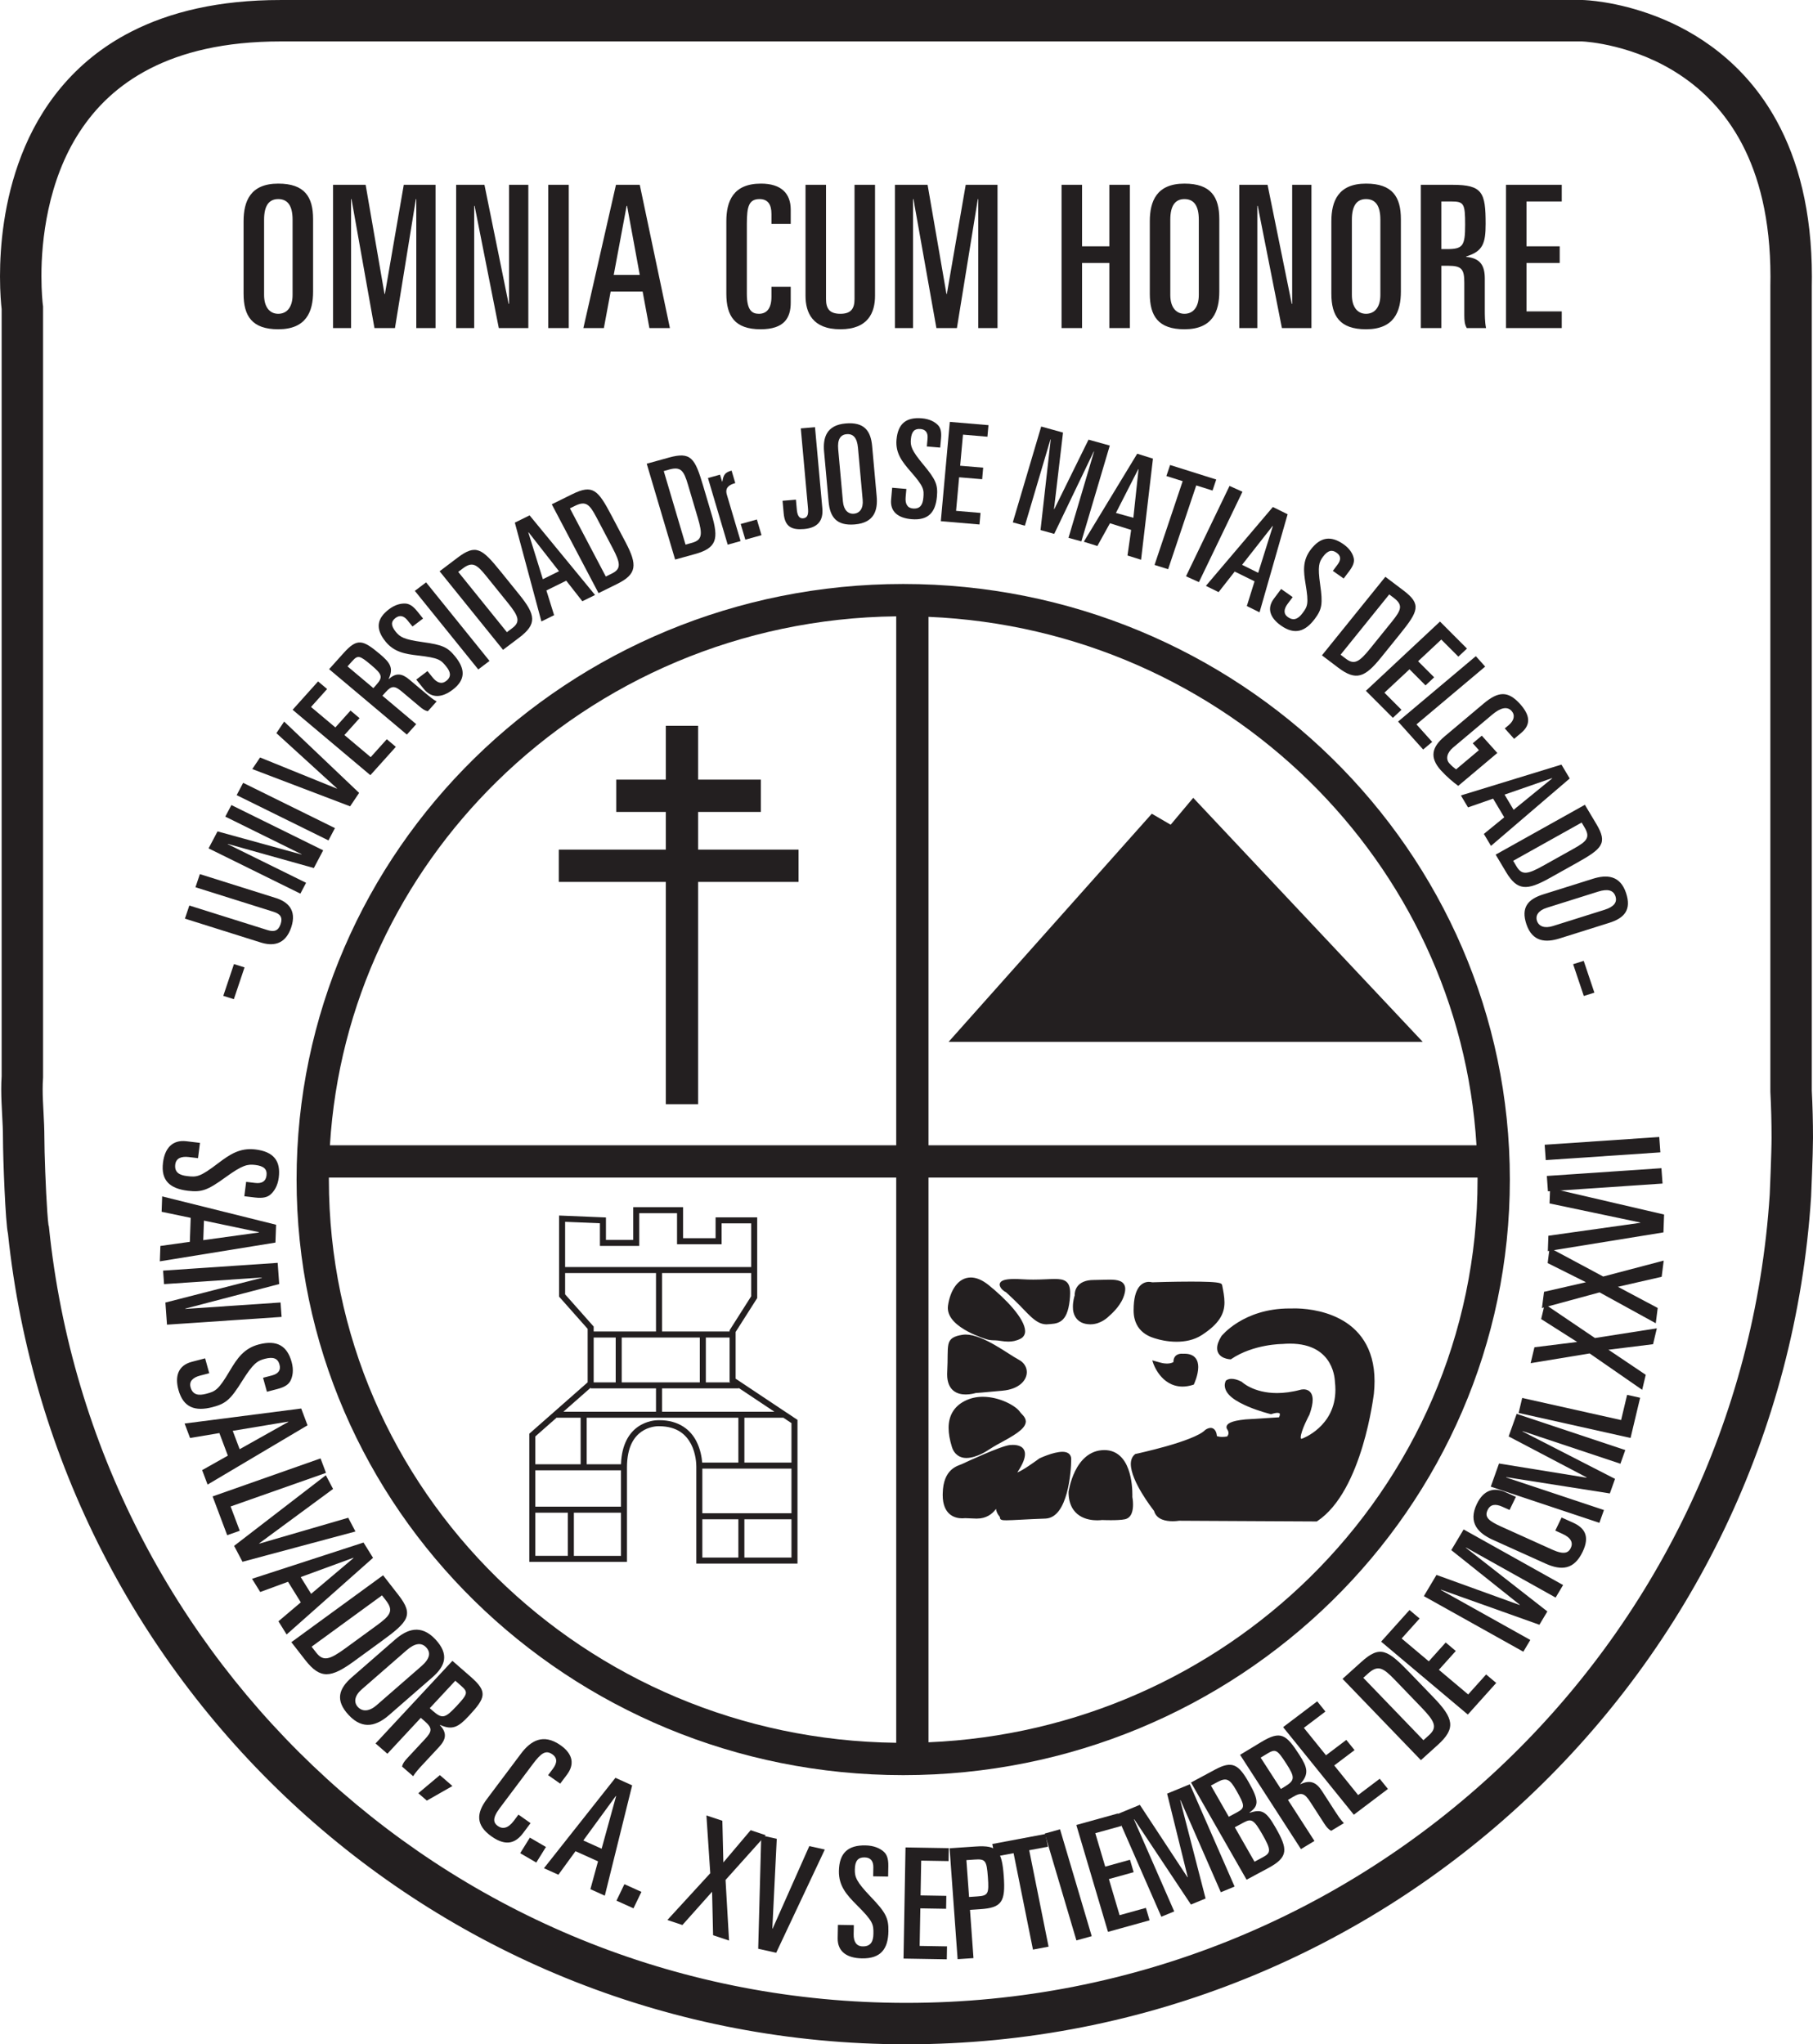 <?xml version="1.0" encoding="UTF-8"?>
<svg xmlns="http://www.w3.org/2000/svg" xmlns:xlink="http://www.w3.org/1999/xlink" width="536.13pt" height="604.63pt" viewBox="0 0 536.13 604.63" version="1.1">
<defs>
<clipPath id="clip1">
  <path d="M 0 0 L 536.129 0 L 536.129 604.629 L 0 604.629 Z M 0 0 "/>
</clipPath>
</defs>
<g id="surface1">
<g clip-path="url(#clip1)" clip-rule="nonzero">
<path style=" stroke:none;fill-rule:nonzero;fill:rgb(13.699%,12.199%,12.5%);fill-opacity:1;" d="M 14.453 362.727 L 14.512 363.277 C 27.902 492.027 135.738 592.383 268.004 592.379 C 403.684 592.387 514.703 486.762 523.336 353.277 C 523.355 352.785 523.48 349.922 523.605 346.57 C 523.738 342.91 523.879 338.613 523.875 336.504 C 523.875 331.98 523.758 327.48 523.527 323.016 L 523.52 322.844 L 523.52 84.625 C 523.539 83.676 523.551 82.75 523.551 81.852 C 523.543 64.699 520.109 52.051 515.141 42.57 C 510.152 33.098 503.594 26.691 496.855 22.203 C 483.418 13.227 469.023 12.277 467.824 12.254 L 82.953 12.254 C 66.312 12.258 53.828 15.434 44.355 20.289 C 34.883 25.152 28.305 31.703 23.551 38.992 C 14.047 53.516 12.219 71.328 12.25 81.715 C 12.25 86.414 12.598 89.559 12.668 90.133 C 12.68 90.215 12.68 90.215 12.68 90.215 L 12.734 90.621 L 12.734 318.742 L 12.719 318.957 C 12.648 319.98 12.617 321.039 12.617 322.137 C 12.609 326.457 13.117 331.254 13.125 336.504 C 13.121 340.609 13.527 351.984 13.984 358.461 C 14.102 360.301 14.277 361.926 14.34 362.336 Z M 2.363 364.922 C 2.211 364.215 2.172 363.723 2.082 363.012 C 1.984 362.141 1.898 361.125 1.812 359.977 C 1.641 357.688 1.484 354.859 1.344 351.91 C 1.07 346.008 0.879 339.734 0.875 336.504 C 0.887 332.109 0.379 327.328 0.367 322.137 C 0.367 320.887 0.398 319.613 0.484 318.312 L 0.484 91.406 C 0.348 90.215 0 86.715 0 81.715 C 0.012 72.949 1.039 59.559 6.359 45.883 C 11.652 32.238 21.531 18.191 38.766 9.387 C 50.227 3.512 64.762 -0.004 82.953 0.004 L 468.07 0.004 C 468.527 0.023 477.844 0.27 489.66 4.809 C 501.438 9.32 515.883 18.371 525.395 35.781 C 531.738 47.355 535.805 62.465 535.801 81.852 C 535.801 82.812 535.785 83.777 535.77 84.742 L 535.77 322.547 C 536.008 327.172 536.125 331.824 536.129 336.504 C 536.121 341.461 535.57 353.836 535.57 353.891 L 535.566 353.922 L 535.562 354.016 C 526.535 493.953 410.199 604.621 268.004 604.629 C 129.5 604.621 16.543 499.633 2.363 364.922 "/>
</g>
<path style=" stroke:none;fill-rule:nonzero;fill:rgb(13.699%,12.199%,12.5%);fill-opacity:1;" d="M 281.645 307.633 L 340.703 241.305 L 346.289 244.57 L 352.879 236.719 L 419.555 307.633 "/>
<path style=" stroke:none;fill-rule:nonzero;fill:rgb(13.699%,12.199%,12.5%);fill-opacity:1;" d="M 282.758 307.133 L 418.395 307.129 L 352.898 237.473 L 346.402 245.211 L 340.805 241.941 Z M 281.645 308.133 L 281.645 307.633 L 282.016 307.965 L 281.645 307.633 L 281.645 308.133 L 280.523 308.133 L 340.605 240.668 L 346.18 243.922 L 352.855 235.965 L 420.711 308.133 "/>
<path style=" stroke:none;fill-rule:nonzero;fill:rgb(13.699%,12.199%,12.5%);fill-opacity:1;" d="M 69.156 295.52 L 72.312 286.121 L 69.184 285.137 L 66.027 294.535 Z M 69.156 295.52 "/>
<path style=" stroke:none;fill-rule:nonzero;fill:rgb(13.699%,12.199%,12.5%);fill-opacity:1;" d="M 59.105 258.531 L 57.801 262.418 L 80.918 269.688 C 82.883 270.305 83.652 271.32 82.988 273.301 C 82.309 275.32 81.07 275.703 79.105 275.086 L 55.988 267.816 L 54.684 271.699 L 77.117 278.758 C 80.488 279.816 84.332 279.605 86.117 274.285 C 87.891 269.004 84.91 266.648 81.539 265.59 "/>
<path style=" stroke:none;fill-rule:nonzero;fill:rgb(13.699%,12.199%,12.5%);fill-opacity:1;" d="M 88.824 264.305 L 90.512 261.102 L 67.352 249.68 L 67.391 249.609 L 92.809 256.734 L 95.57 251.496 L 68.426 238.109 L 66.621 241.527 L 89.18 252.656 L 89.141 252.727 L 64.324 245.895 L 61.68 250.918 "/>
<path style=" stroke:none;fill-rule:nonzero;fill:rgb(13.699%,12.199%,12.5%);fill-opacity:1;" d="M 97.129 248.562 L 99.047 244.922 L 71.902 231.535 L 69.984 235.176 Z M 97.129 248.562 "/>
<path style=" stroke:none;fill-rule:nonzero;fill:rgb(13.699%,12.199%,12.5%);fill-opacity:1;" d="M 103.535 238.484 L 106.199 234.512 L 84.027 213.414 L 81.73 216.84 L 99.652 233.172 L 99.605 233.242 L 76.906 224.035 L 74.605 227.461 "/>
<path style=" stroke:none;fill-rule:nonzero;fill:rgb(13.699%,12.199%,12.5%);fill-opacity:1;" d="M 109.523 229.27 L 117.055 220.887 L 114.379 218.637 L 109.617 223.938 L 101.848 217.398 L 106.328 212.406 L 103.656 210.156 L 99.172 215.148 L 91.973 209.094 L 96.734 203.789 L 94.059 201.539 L 86.531 209.926 "/>
<path style=" stroke:none;fill-rule:evenodd;fill:rgb(13.699%,12.199%,12.5%);fill-opacity:1;" d="M 102.766 197.09 L 104.094 195.609 C 105.812 193.699 106.297 193.781 109.703 196.648 C 113.141 199.539 113.316 200.281 111.129 202.719 L 110.41 203.52 Z M 120.316 217.266 L 123.082 214.184 L 113.082 205.77 L 114.023 204.723 C 115.852 202.688 116.758 202.801 118.922 204.621 L 124.113 208.988 C 125.035 209.766 125.664 210.188 126.516 210.359 L 129.117 207.465 C 127.996 206.844 126.852 205.879 126.023 205.184 L 121.023 200.977 C 118.855 199.152 117.105 198.926 115 200.836 L 114.938 200.781 C 116.41 197.586 115.434 196.059 112.344 193.457 C 107.312 189.227 105.656 188.641 101.613 193.141 L 97.324 197.918 "/>
<path style=" stroke:none;fill-rule:nonzero;fill:rgb(13.699%,12.199%,12.5%);fill-opacity:1;" d="M 125.324 203.766 C 127.66 206.664 130.77 206.336 133.828 204.023 C 137.785 201.031 137.559 197.832 134.625 194.195 C 132.363 191.395 130.855 190.719 124.949 189.902 C 119.395 189.125 118.281 188.41 117.012 186.836 C 115.555 185.031 115.59 183.812 116.953 182.781 C 118.25 181.801 119.438 182.148 120.504 183.469 L 121.984 185.301 L 125.109 182.938 L 123.344 180.75 C 122.02 179.109 120.969 178.605 119.988 178.516 C 118.617 178.414 116.855 178.812 115.059 180.172 C 111.434 182.914 110.93 185.938 113.996 189.734 C 116.543 192.891 119.812 193.422 123.602 193.871 C 129.734 194.574 130.355 195.141 131.941 197.105 C 133.16 198.617 133.664 200.102 131.902 201.438 C 130.57 202.441 129.195 201.93 127.945 200.383 L 126.414 198.484 L 123.09 201 "/>
<path style=" stroke:none;fill-rule:nonzero;fill:rgb(13.699%,12.199%,12.5%);fill-opacity:1;" d="M 141.43 197.996 L 144.754 195.48 L 126 172.242 L 122.676 174.758 Z M 141.43 197.996 "/>
<path style=" stroke:none;fill-rule:evenodd;fill:rgb(13.699%,12.199%,12.5%);fill-opacity:1;" d="M 148.754 192.195 L 153.578 188.551 C 158.828 184.574 158.422 181.879 153.613 175.926 L 148.027 169.008 C 142.574 162.246 140.738 160.836 135.352 164.91 L 130 168.961 Z M 135.508 169.148 L 136.836 168.141 C 139.664 166.004 140.965 166.887 143.742 170.328 L 150.188 178.312 C 153.406 182.301 153.953 183.91 151.496 185.77 L 149.898 186.977 "/>
<path style=" stroke:none;fill-rule:evenodd;fill:rgb(13.699%,12.199%,12.5%);fill-opacity:1;" d="M 156.234 157.469 L 156.309 157.434 L 165.305 168.949 L 160.531 171.305 Z M 160.102 183.801 L 163.859 181.945 L 161.578 174.637 L 167.441 171.746 L 172.207 177.828 L 175.969 175.977 L 156.609 152.426 L 152.246 154.578 "/>
<path style=" stroke:none;fill-rule:evenodd;fill:rgb(13.699%,12.199%,12.5%);fill-opacity:1;" d="M 176.996 175.426 L 182.449 172.738 C 188.391 169.809 188.52 167.086 184.977 160.352 L 180.855 152.527 C 176.836 144.887 175.312 143.16 169.223 146.164 L 163.168 149.152 Z M 168.535 150.352 L 170.039 149.613 C 173.238 148.035 174.34 149.141 176.391 153.035 L 181.141 162.059 C 183.516 166.574 183.738 168.254 180.953 169.625 L 179.148 170.516 "/>
<path style=" stroke:none;fill-rule:evenodd;fill:rgb(13.699%,12.199%,12.5%);fill-opacity:1;" d="M 199.645 165.496 L 205.527 163.867 C 211.934 162.086 212.598 159.438 210.445 152.176 L 207.945 143.734 C 205.504 135.488 204.348 133.516 197.777 135.34 L 191.246 137.152 Z M 196.281 139.324 L 197.902 138.871 C 201.352 137.918 202.215 139.207 203.461 143.406 L 206.344 153.145 C 207.785 158.012 207.672 159.699 204.672 160.535 L 202.723 161.074 "/>
<path style=" stroke:none;fill-rule:nonzero;fill:rgb(13.699%,12.199%,12.5%);fill-opacity:1;" d="M 215.191 161.09 L 219.004 160.031 L 214.945 146.328 C 214.34 144.289 215.527 143.406 217.434 142.879 L 216.34 139.188 C 214.477 139.703 213.953 140.316 213.609 142.41 L 213.527 142.43 L 212.922 140.391 L 209.352 141.383 "/>
<path style=" stroke:none;fill-rule:nonzero;fill:rgb(13.699%,12.199%,12.5%);fill-opacity:1;" d="M 220.406 159.609 L 225.191 158.281 L 223.82 153.648 L 219.035 154.977 Z M 220.406 159.609 "/>
<path style=" stroke:none;fill-rule:nonzero;fill:rgb(13.699%,12.199%,12.5%);fill-opacity:1;" d="M 231.754 151.895 C 232.117 155.926 234.27 156.766 237.758 156.473 C 241.922 156.117 243.496 153.895 243.176 150.312 L 241.008 126.348 L 236.805 126.703 L 238.93 150.223 C 239.066 151.727 239.027 153.168 237.473 153.297 C 236.043 153.418 235.73 151.848 235.625 150.668 L 235.363 147.777 L 231.41 148.113 "/>
<path style=" stroke:none;fill-rule:evenodd;fill:rgb(13.699%,12.199%,12.5%);fill-opacity:1;" d="M 245.035 148.426 C 245.445 152.98 247.414 155.562 252.797 155.105 C 258.555 154.617 259.613 150.879 259.242 146.77 L 257.902 131.918 C 257.488 127.363 255.52 124.781 250.098 125.242 C 244.383 125.727 243.32 129.465 243.691 133.574 Z M 247.867 132.891 C 247.605 130.004 248.492 128.574 250.383 128.414 C 252.316 128.25 253.449 129.508 253.711 132.398 L 255.102 147.816 C 255.332 150.34 254.273 151.781 252.512 151.934 C 250.785 152.078 249.488 150.836 249.262 148.312 "/>
<path style=" stroke:none;fill-rule:nonzero;fill:rgb(13.699%,12.199%,12.5%);fill-opacity:1;" d="M 263.512 147.758 C 263.18 151.418 265.684 153.23 269.551 153.559 C 274.555 153.98 276.641 151.492 277.059 146.895 C 277.379 143.355 276.75 141.867 273.008 137.367 C 269.492 133.133 269.18 131.879 269.363 129.883 C 269.566 127.605 270.449 126.738 272.176 126.883 C 273.812 127.023 274.441 128.059 274.289 129.727 L 274.078 132.047 L 278.031 132.383 L 278.281 129.613 C 278.469 127.539 278.055 126.48 277.402 125.77 C 276.473 124.785 274.898 123.914 272.629 123.723 C 268.047 123.336 265.547 125.215 265.113 130.016 C 264.754 134.004 266.77 136.551 269.223 139.383 C 273.219 143.945 273.27 144.77 273.047 147.25 C 272.871 149.164 272.191 150.582 269.965 150.395 C 268.281 150.25 267.637 148.965 267.812 147.016 L 268.031 144.613 L 263.828 144.258 "/>
<path style=" stroke:none;fill-rule:nonzero;fill:rgb(13.699%,12.199%,12.5%);fill-opacity:1;" d="M 278.215 154.152 L 289.648 155.121 L 289.957 151.703 L 282.727 151.09 L 283.625 141.164 L 290.438 141.738 L 290.742 138.32 L 283.934 137.746 L 284.766 128.551 L 291.996 129.16 L 292.305 125.746 L 280.871 124.777 "/>
<path style=" stroke:none;fill-rule:nonzero;fill:rgb(13.699%,12.199%,12.5%);fill-opacity:1;" d="M 299.5 154.496 L 303.07 155.488 L 310.629 129.969 L 310.711 129.992 L 307.695 156.773 L 311.75 157.898 L 323.445 133.527 L 323.527 133.551 L 315.969 159.07 L 319.781 160.125 L 328.18 131.781 L 321.891 130.035 L 311.766 150.594 L 311.684 150.57 L 314.348 127.941 L 307.898 126.152 "/>
<path style=" stroke:none;fill-rule:evenodd;fill:rgb(13.699%,12.199%,12.5%);fill-opacity:1;" d="M 336.602 138.758 L 336.684 138.777 L 335.152 153.141 L 329.996 151.711 Z M 320.492 160.227 L 324.504 161.488 L 328.23 154.758 L 334.492 156.73 L 333.414 164.293 L 337.43 165.555 L 340.945 135.652 L 336.289 134.191 "/>
<path style=" stroke:none;fill-rule:nonzero;fill:rgb(13.699%,12.199%,12.5%);fill-opacity:1;" d="M 344.918 140.793 L 349.734 142.309 L 341.414 167.09 L 345.43 168.352 L 353.746 143.57 L 358.562 145.086 L 359.656 141.824 L 346.016 137.531 "/>
<path style=" stroke:none;fill-rule:nonzero;fill:rgb(13.699%,12.199%,12.5%);fill-opacity:1;" d="M 350.715 170.445 L 354.535 172.172 L 367.41 145.445 L 363.59 143.719 Z M 350.715 170.445 "/>
<path style=" stroke:none;fill-rule:evenodd;fill:rgb(13.699%,12.199%,12.5%);fill-opacity:1;" d="M 376.328 155.562 L 376.406 155.602 L 372.07 169.414 L 367.297 167.059 Z M 356.598 173.277 L 360.355 175.133 L 365.121 169.047 L 370.988 171.938 L 368.703 179.246 L 372.465 181.102 L 380.766 152.102 L 376.406 149.949 "/>
<path style=" stroke:none;fill-rule:nonzero;fill:rgb(13.699%,12.199%,12.5%);fill-opacity:1;" d="M 376.723 177.043 C 374.488 180.016 375.672 182.816 378.812 185.027 C 382.875 187.883 385.988 186.793 388.789 183.059 C 390.949 180.184 391.203 178.594 390.387 172.871 C 389.629 167.492 390.031 166.262 391.246 164.641 C 392.637 162.789 393.855 162.484 395.254 163.473 C 396.586 164.406 396.57 165.609 395.555 166.961 L 394.141 168.848 L 397.348 171.102 L 399.035 168.855 C 400.301 167.172 400.512 166.059 400.324 165.117 C 400.055 163.816 399.168 162.285 397.324 160.988 C 393.605 158.371 390.461 158.738 387.535 162.637 C 385.105 165.875 385.477 169.062 386.074 172.715 C 387.066 178.613 386.676 179.348 385.16 181.363 C 383.996 182.914 382.66 183.793 380.852 182.52 C 379.484 181.562 379.613 180.137 380.805 178.551 L 382.27 176.602 L 378.855 174.199 "/>
<path style=" stroke:none;fill-rule:evenodd;fill:rgb(13.699%,12.199%,12.5%);fill-opacity:1;" d="M 390.918 193.828 L 395.738 197.477 C 400.992 201.449 403.598 200.41 408.402 194.461 L 413.988 187.539 C 419.441 180.781 420.414 178.715 415.027 174.641 L 409.672 170.594 Z M 410.816 175.809 L 412.145 176.816 C 414.973 178.953 414.402 180.391 411.621 183.836 L 405.18 191.816 C 401.961 195.805 400.48 196.711 398.02 194.848 L 396.426 193.641 "/>
<path style=" stroke:none;fill-rule:nonzero;fill:rgb(13.699%,12.199%,12.5%);fill-opacity:1;" d="M 403.914 204.32 L 411.891 212.312 L 414.438 209.93 L 409.395 204.875 L 416.805 197.953 L 421.551 202.715 L 424.102 200.328 L 419.352 195.57 L 426.211 189.156 L 431.254 194.211 L 433.805 191.828 L 425.828 183.836 "/>
<path style=" stroke:none;fill-rule:nonzero;fill:rgb(13.699%,12.199%,12.5%);fill-opacity:1;" d="M 413.43 213.418 L 420.848 221.68 L 423.523 219.43 L 418.871 214.25 L 439.188 197.152 L 436.422 194.07 "/>
<path style=" stroke:none;fill-rule:nonzero;fill:rgb(13.699%,12.199%,12.5%);fill-opacity:1;" d="M 447.75 218.523 L 449.852 216.754 C 452.781 214.289 452.473 211.52 449.512 208.223 C 445.938 204.242 443.055 204.453 438.754 208.07 L 427.129 217.852 C 423.562 220.852 422.562 223.91 426.078 227.824 C 427.656 229.582 429.855 231.469 431.223 232.43 L 442.781 222.703 L 438.188 217.586 L 435.512 219.836 L 437.34 221.871 L 430.586 227.551 C 430.133 227.23 429.367 226.629 428.594 225.766 C 427.457 224.504 427.859 222.648 429.707 221.094 L 441.301 211.34 C 443.75 209.277 445.727 208.859 447 210.277 C 448.078 211.48 447.781 213.082 446.16 214.449 L 444.98 215.438 "/>
<path style=" stroke:none;fill-rule:evenodd;fill:rgb(13.699%,12.199%,12.5%);fill-opacity:1;" d="M 458.965 230.145 L 459.008 230.215 L 447.598 239.516 L 444.922 235.02 Z M 432.004 235.262 L 434.113 238.797 L 441.535 236.207 L 444.824 241.727 L 438.797 246.648 L 440.906 250.184 L 464.191 230.242 L 461.742 226.141 "/>
<path style=" stroke:none;fill-rule:evenodd;fill:rgb(13.699%,12.199%,12.5%);fill-opacity:1;" d="M 442.289 252.77 L 445.348 257.902 C 448.684 263.488 451.496 263.473 458.258 259.695 L 466.113 255.305 C 473.789 251.016 475.488 249.453 472.07 243.723 L 468.672 238.027 Z M 467.715 243.281 L 468.559 244.695 C 470.352 247.699 469.266 248.824 465.355 251.012 L 456.293 256.074 C 451.762 258.609 450.043 258.91 448.48 256.293 L 447.469 254.594 "/>
<path style=" stroke:none;fill-rule:evenodd;fill:rgb(13.699%,12.199%,12.5%);fill-opacity:1;" d="M 456.359 264.523 C 451.863 265.938 449.711 268.375 451.379 273.348 C 453.164 278.668 457.168 278.828 461.219 277.551 L 475.867 272.945 C 480.363 271.531 482.516 269.094 480.836 264.082 C 479.062 258.801 475.059 258.641 471.004 259.918 Z M 472.629 263.699 C 475.48 262.805 477.117 263.32 477.703 265.066 C 478.305 266.855 477.293 268.203 474.441 269.098 L 459.234 273.883 C 456.746 274.664 455.055 273.992 454.508 272.363 C 453.973 270.77 454.934 269.266 457.422 268.484 "/>
<path style=" stroke:none;fill-rule:nonzero;fill:rgb(13.699%,12.199%,12.5%);fill-opacity:1;" d="M 465.199 285.176 L 468.355 294.574 L 471.484 293.594 L 468.328 284.191 Z M 465.199 285.176 "/>
<path style=" stroke:none;fill-rule:nonzero;fill:rgb(13.699%,12.199%,12.5%);fill-opacity:1;" d="M 55.117 337.539 C 50.914 337.043 48.73 339.672 48.203 343.832 C 47.523 349.211 50.305 351.559 55.582 352.188 C 59.645 352.668 61.383 352.051 66.707 348.188 C 71.719 344.562 73.176 344.277 75.465 344.547 C 78.078 344.859 79.043 345.844 78.809 347.699 C 78.586 349.461 77.367 350.098 75.453 349.867 L 72.789 349.551 L 72.25 353.801 L 75.426 354.18 C 77.809 354.461 79.043 354.059 79.887 353.379 C 81.055 352.414 82.117 350.754 82.43 348.312 C 83.055 343.387 80.988 340.617 75.477 339.961 C 70.902 339.418 67.887 341.492 64.531 344.027 C 59.125 348.156 58.176 348.184 55.328 347.844 C 53.133 347.582 51.527 346.797 51.828 344.398 C 52.059 342.59 53.562 341.945 55.805 342.211 L 58.559 342.539 L 59.133 338.02 "/>
<path style=" stroke:none;fill-rule:evenodd;fill:rgb(13.699%,12.199%,12.5%);fill-opacity:1;" d="M 76.574 364.43 L 76.57 364.523 L 60.105 366.789 L 60.316 361.012 Z M 47.957 353.848 L 47.793 358.398 L 56.391 360.195 L 56.137 367.293 L 47.43 368.504 L 47.266 373.055 L 81.453 367.512 L 81.645 362.234 "/>
<path style=" stroke:none;fill-rule:evenodd;fill:rgb(13.699%,12.199%,12.5%);fill-opacity:1;" d="M 48.227 375.801 L 48.516 379.797 L 77.426 377.84 L 77.434 377.93 L 48.91 385.25 L 49.383 391.789 L 83.27 389.496 L 82.961 385.227 L 54.801 387.133 L 54.793 387.043 L 82.566 379.773 L 82.113 373.504 "/>
<path style=" stroke:none;fill-rule:nonzero;fill:rgb(13.699%,12.199%,12.5%);fill-opacity:1;" d="M 56.754 402.766 C 52.664 403.824 51.66 407.055 52.777 411.102 C 54.227 416.336 57.719 417.508 62.852 416.176 C 66.805 415.148 68.176 413.945 71.621 408.434 C 74.859 403.254 76.102 402.461 78.332 401.883 C 80.875 401.223 82.152 401.785 82.652 403.59 C 83.125 405.305 82.242 406.336 80.379 406.82 L 77.789 407.492 L 78.934 411.629 L 82.023 410.824 C 84.34 410.223 85.332 409.402 85.852 408.465 C 86.559 407.148 86.902 405.223 86.246 402.848 C 84.918 398.051 81.93 396.234 76.566 397.625 C 72.113 398.781 70.125 401.797 67.992 405.363 C 64.578 411.152 63.707 411.52 60.934 412.242 C 58.801 412.793 57.004 412.648 56.359 410.316 C 55.871 408.555 57.016 407.41 59.199 406.844 L 61.879 406.148 L 60.66 401.75 "/>
<path style=" stroke:none;fill-rule:evenodd;fill:rgb(13.699%,12.199%,12.5%);fill-opacity:1;" d="M 85.223 420.461 L 85.258 420.547 L 70.867 428.621 L 68.824 423.188 Z M 54.594 421.027 L 56.203 425.305 L 64.871 423.852 L 67.379 430.527 L 59.777 434.809 L 61.387 439.086 L 90.941 421.551 L 89.074 416.586 "/>
<path style=" stroke:none;fill-rule:nonzero;fill:rgb(13.699%,12.199%,12.5%);fill-opacity:1;" d="M 62.871 442.586 L 67.184 454.055 L 70.898 452.746 L 68.195 445.559 L 96.402 435.621 L 94.793 431.344 "/>
<path style=" stroke:none;fill-rule:nonzero;fill:rgb(13.699%,12.199%,12.5%);fill-opacity:1;" d="M 69.23 457.211 L 71.707 461.918 L 105.113 452.957 L 102.977 448.898 L 76.695 456.547 L 76.652 456.465 L 98.492 440.379 L 96.355 436.32 "/>
<path style=" stroke:none;fill-rule:evenodd;fill:rgb(13.699%,12.199%,12.5%);fill-opacity:1;" d="M 104.484 460.738 L 104.535 460.816 L 92.004 471.398 L 88.926 466.441 Z M 74.531 466.949 L 76.953 470.855 L 85.176 467.828 L 88.953 473.914 L 82.336 479.52 L 84.758 483.422 L 110.312 460.75 L 107.5 456.223 "/>
<path style=" stroke:none;fill-rule:evenodd;fill:rgb(13.699%,12.199%,12.5%);fill-opacity:1;" d="M 86.156 485.699 L 90.262 490.973 C 94.738 496.719 97.852 496.328 104.801 491.258 L 112.879 485.367 C 120.77 479.609 122.43 477.66 117.844 471.766 L 113.285 465.91 Z M 112.961 471.852 L 114.094 473.305 C 116.5 476.398 115.461 477.785 111.438 480.715 L 102.121 487.512 C 97.461 490.91 95.598 491.469 93.504 488.777 L 92.145 487.031 "/>
<path style=" stroke:none;fill-rule:evenodd;fill:rgb(13.699%,12.199%,12.5%);fill-opacity:1;" d="M 104.047 496.074 C 100.129 499.484 99.078 502.914 103.109 507.246 C 107.422 511.883 111.57 510.289 115.102 507.211 L 127.863 496.09 C 131.781 492.676 132.832 489.246 128.77 484.879 C 124.488 480.277 120.34 481.871 116.809 484.949 Z M 120.234 488.09 C 122.719 485.926 124.629 485.734 126.047 487.258 C 127.492 488.812 127.094 490.633 124.609 492.797 L 111.359 504.344 C 109.191 506.234 107.156 506.293 105.836 504.871 C 104.547 503.484 104.816 501.527 106.984 499.641 "/>
<path style=" stroke:none;fill-rule:evenodd;fill:rgb(13.699%,12.199%,12.5%);fill-opacity:1;" d="M 134.637 497.105 L 136.316 498.566 C 138.484 500.461 138.379 500.977 135.012 504.598 C 131.609 508.254 130.754 508.426 127.992 506.02 L 127.082 505.227 Z M 111.055 515.648 L 114.555 518.695 L 124.438 508.07 L 125.625 509.105 C 127.934 511.117 127.785 512.094 125.645 514.395 L 120.516 519.91 C 119.602 520.891 119.105 521.562 118.887 522.473 L 122.176 525.34 C 122.91 524.141 124.043 522.922 124.859 522.043 L 129.805 516.73 C 131.945 514.43 132.242 512.543 130.086 510.234 L 130.148 510.168 C 133.801 511.82 135.578 510.793 138.633 507.512 C 143.605 502.164 144.309 500.387 139.203 495.938 L 133.785 491.215 "/>
<path style=" stroke:none;fill-rule:nonzero;fill:rgb(13.699%,12.199%,12.5%);fill-opacity:1;" d="M 123.703 530.367 L 126.223 532.559 L 133.785 528.242 L 130.078 525.012 Z M 123.703 530.367 "/>
<path style=" stroke:none;fill-rule:nonzero;fill:rgb(13.699%,12.199%,12.5%);fill-opacity:1;" d="M 143.977 532.102 C 140.879 536.227 140.586 539.793 145.383 543.168 C 149.797 546.273 152.582 544.965 154.684 542.164 L 156.895 539.219 L 153.316 536.699 L 151.934 538.543 C 150.277 540.754 148.645 541.07 147.234 540.078 C 146.016 539.223 145.402 537.945 147.754 534.816 L 157.543 521.773 C 159.949 518.566 161.355 517.473 163.332 518.863 C 164.934 519.988 164.738 521.484 163.469 523.18 L 162.086 525.023 L 165.66 527.539 L 167.652 524.887 C 169.895 521.902 169.523 518.828 165.758 516.176 C 160.578 512.539 156.863 514.934 154.07 518.652 "/>
<path style=" stroke:none;fill-rule:nonzero;fill:rgb(13.699%,12.199%,12.5%);fill-opacity:1;" d="M 153.828 548.105 L 158.586 550.875 L 161.445 546.27 L 156.688 543.5 Z M 153.828 548.105 "/>
<path style=" stroke:none;fill-rule:evenodd;fill:rgb(13.699%,12.199%,12.5%);fill-opacity:1;" d="M 182.102 531.188 L 182.188 531.227 L 177.91 546.785 L 172.496 544.34 Z M 160.855 552.551 L 165.121 554.477 L 170.188 547.516 L 176.84 550.52 L 174.59 558.75 L 178.852 560.676 L 186.938 528.047 L 181.992 525.812 "/>
<path style=" stroke:none;fill-rule:nonzero;fill:rgb(13.699%,12.199%,12.5%);fill-opacity:1;" d="M 182.301 562.145 L 187.328 564.414 L 189.676 559.547 L 184.645 557.273 Z M 182.301 562.145 "/>
<path style=" stroke:none;fill-rule:nonzero;fill:rgb(13.699%,12.199%,12.5%);fill-opacity:1;" d="M 197.352 567.867 L 201.801 569.348 L 210.574 559.508 L 210.871 572.371 L 215.59 573.945 L 214.555 556.02 L 226.426 542.781 L 221.977 541.301 L 213.906 550.844 L 213.613 538.512 L 208.898 536.941 L 210.035 554.031 "/>
<path style=" stroke:none;fill-rule:nonzero;fill:rgb(13.699%,12.199%,12.5%);fill-opacity:1;" d="M 224.211 576.371 L 229.531 577.559 L 243.91 547.027 L 239.324 546.004 L 228.48 570.41 L 228.391 570.387 L 229.699 543.852 L 225.113 542.828 "/>
<path style=" stroke:none;fill-rule:nonzero;fill:rgb(13.699%,12.199%,12.5%);fill-opacity:1;" d="M 247.715 573.219 C 247.641 577.316 250.574 579.145 254.902 579.215 C 260.5 579.312 262.621 576.387 262.715 571.242 C 262.789 567.281 261.969 565.672 257.441 560.949 C 253.195 556.504 252.746 555.133 252.789 552.898 C 252.836 550.352 253.746 549.316 255.676 549.352 C 257.512 549.383 258.289 550.488 258.258 552.355 L 258.211 554.949 L 262.633 555.023 L 262.688 551.93 C 262.73 549.605 262.188 548.457 261.398 547.719 C 260.289 546.695 258.469 545.848 255.926 545.805 C 250.801 545.715 248.172 547.992 248.074 553.367 C 247.992 557.828 250.438 560.512 253.398 563.477 C 258.203 568.25 258.328 569.164 258.281 571.941 C 258.242 574.082 257.602 575.711 255.105 575.668 C 253.227 575.637 252.402 574.254 252.441 572.07 L 252.492 569.383 L 247.789 569.305 "/>
<path style=" stroke:none;fill-rule:nonzero;fill:rgb(13.699%,12.199%,12.5%);fill-opacity:1;" d="M 267.184 579.277 L 279.977 579.492 L 280.047 575.668 L 271.953 575.531 L 272.156 564.422 L 279.777 564.551 L 279.844 560.723 L 272.227 560.594 L 272.41 550.305 L 280.5 550.441 L 280.57 546.617 L 267.773 546.402 "/>
<path style=" stroke:none;fill-rule:evenodd;fill:rgb(13.699%,12.199%,12.5%);fill-opacity:1;" d="M 283.18 579.453 L 287.871 579.137 L 286.84 564.871 L 289.891 564.664 C 296.277 564.234 297.375 562.469 296.824 554.883 C 296.277 547.297 294.938 545.695 288.551 546.129 L 280.809 546.652 Z M 285.777 550.152 L 288.219 549.988 C 291.41 549.77 291.773 550.25 292.133 555.199 C 292.492 560.152 292.199 560.676 289.008 560.891 L 286.566 561.055 "/>
<path style=" stroke:none;fill-rule:nonzero;fill:rgb(13.699%,12.199%,12.5%);fill-opacity:1;" d="M 294.188 549.141 L 299.73 548.102 L 305.461 576.621 L 310.078 575.75 L 304.352 547.23 L 309.891 546.188 L 309.137 542.434 L 293.438 545.387 "/>
<path style=" stroke:none;fill-rule:nonzero;fill:rgb(13.699%,12.199%,12.5%);fill-opacity:1;" d="M 318.312 573.902 L 322.836 572.648 L 313.469 541.043 L 308.949 542.297 Z M 318.312 573.902 "/>
<path style=" stroke:none;fill-rule:nonzero;fill:rgb(13.699%,12.199%,12.5%);fill-opacity:1;" d="M 327.648 571.375 L 339.949 567.961 L 338.859 564.281 L 331.078 566.441 L 327.914 555.758 L 335.242 553.727 L 334.152 550.047 L 326.828 552.082 L 323.895 542.188 L 331.672 540.031 L 330.586 536.352 L 318.285 539.766 "/>
<path style=" stroke:none;fill-rule:nonzero;fill:rgb(13.699%,12.199%,12.5%);fill-opacity:1;" d="M 343.422 566.898 L 347.234 565.328 L 335.316 538.094 L 335.402 538.059 L 352.176 563.293 L 356.508 561.508 L 349.008 532.453 L 349.094 532.418 L 361.012 559.652 L 365.086 557.977 L 351.848 527.723 L 345.133 530.488 L 351.23 555.176 L 351.145 555.211 L 337.07 533.809 L 330.184 536.645 "/>
<path style=" stroke:none;fill-rule:evenodd;fill:rgb(13.699%,12.199%,12.5%);fill-opacity:1;" d="M 358.09 528.098 L 360.027 527.059 C 362.66 525.641 363.652 526.152 365.52 529.414 C 368.203 534.113 368.23 534.723 365.762 536.051 L 363.371 537.332 Z M 365.148 540.438 L 367.824 539 C 370.09 537.785 370.824 538.223 373.305 542.559 C 375.898 547.098 375.875 547.996 373.527 549.258 L 370.977 550.629 Z M 368.633 555.945 L 375.098 552.473 C 381.109 549.242 380.793 546.809 377.242 540.602 C 374.445 535.703 373.172 534.984 369.535 536.156 L 369.488 536.074 C 372.086 534.215 372.508 532.789 369.273 527.137 C 366.27 521.883 364.426 520.637 359.363 523.355 L 352.199 527.207 "/>
<path style=" stroke:none;fill-rule:evenodd;fill:rgb(13.699%,12.199%,12.5%);fill-opacity:1;" d="M 372.793 519.844 L 374.707 518.684 C 377.184 517.188 377.672 517.43 380.34 521.562 C 383.031 525.734 382.965 526.578 379.812 528.484 L 378.777 529.113 Z M 384.711 546.895 L 388.699 544.484 L 380.871 532.355 L 382.227 531.535 C 384.859 529.941 385.789 530.348 387.484 532.977 L 391.547 539.27 C 392.273 540.391 392.801 541.035 393.648 541.488 L 397.398 539.223 C 396.41 538.207 395.516 536.816 394.863 535.812 L 390.949 529.75 C 389.254 527.125 387.465 526.328 384.578 527.699 L 384.527 527.621 C 387.176 524.676 386.648 522.742 384.23 518.996 C 380.289 512.891 378.719 511.75 372.895 515.273 L 366.707 519.012 "/>
<path style=" stroke:none;fill-rule:nonzero;fill:rgb(13.699%,12.199%,12.5%);fill-opacity:1;" d="M 400.344 536.73 L 410.43 529.105 L 407.996 526.094 L 401.617 530.914 L 394.551 522.156 L 400.559 517.617 L 398.121 514.602 L 392.117 519.145 L 385.57 511.035 L 391.949 506.211 L 389.516 503.195 L 379.43 510.824 "/>
<path style=" stroke:none;fill-rule:evenodd;fill:rgb(13.699%,12.199%,12.5%);fill-opacity:1;" d="M 420.18 520.59 L 425.168 516.086 C 430.605 511.18 429.883 508.223 423.945 502.062 L 417.047 494.902 C 410.309 487.906 408.129 486.512 402.555 491.543 L 397.012 496.543 Z M 403.148 496.234 L 404.527 494.992 C 407.449 492.352 408.984 493.211 412.418 496.773 L 420.375 505.035 C 424.355 509.164 425.121 510.898 422.578 513.195 L 420.926 514.688 "/>
<path style=" stroke:none;fill-rule:nonzero;fill:rgb(13.699%,12.199%,12.5%);fill-opacity:1;" d="M 434.055 507.105 L 442.453 497.754 L 439.469 495.246 L 434.16 501.156 L 425.496 493.867 L 430.496 488.301 L 427.516 485.789 L 422.512 491.359 L 414.488 484.605 L 419.797 478.695 L 416.816 476.184 L 408.418 485.535 "/>
<path style=" stroke:none;fill-rule:nonzero;fill:rgb(13.699%,12.199%,12.5%);fill-opacity:1;" d="M 450.469 488.516 L 452.539 485.043 L 426.055 470.242 L 426.102 470.164 L 455.223 480.547 L 457.574 476.605 L 433.488 457.781 L 433.535 457.703 L 460.02 472.504 L 462.23 468.797 L 432.812 452.355 L 429.164 458.469 L 449.41 474.621 L 449.363 474.699 L 424.789 465.805 L 421.051 472.074 "/>
<path style=" stroke:none;fill-rule:nonzero;fill:rgb(13.699%,12.199%,12.5%);fill-opacity:1;" d="M 457.035 462.453 C 461.812 464.609 465.484 464.207 467.988 459.008 C 470.297 454.219 468.438 451.824 465.199 450.359 L 461.785 448.82 L 459.918 452.699 L 462.051 453.664 C 464.609 454.816 465.238 456.309 464.504 457.836 C 463.867 459.156 462.691 459.98 459.066 458.348 L 443.973 451.531 C 440.262 449.859 438.883 448.734 439.918 446.586 C 440.754 444.855 442.309 444.754 444.27 445.637 L 446.398 446.598 L 448.27 442.719 L 445.199 441.336 C 441.746 439.773 438.699 440.711 436.73 444.797 C 434.027 450.41 437.164 453.484 441.473 455.43 "/>
<path style=" stroke:none;fill-rule:nonzero;fill:rgb(13.699%,12.199%,12.5%);fill-opacity:1;" d="M 472.961 450.402 L 474.309 446.613 L 445.395 436.977 L 445.426 436.891 L 476.055 441.703 L 477.59 437.398 L 450.234 423.371 L 450.266 423.285 L 479.18 432.922 L 480.621 428.875 L 448.504 418.168 L 446.129 424.844 L 469.188 436.961 L 469.156 437.047 L 443.277 432.852 L 440.844 439.699 "/>
<path style=" stroke:none;fill-rule:nonzero;fill:rgb(13.699%,12.199%,12.5%);fill-opacity:1;" d="M 482.176 425.297 L 485.012 413.406 L 481.16 412.547 L 479.383 420 L 450.133 413.465 L 449.074 417.902 "/>
<path style=" stroke:none;fill-rule:nonzero;fill:rgb(13.699%,12.199%,12.5%);fill-opacity:1;" d="M 485.613 411.059 L 486.672 406.621 L 475.645 399.203 L 488.832 397.57 L 489.953 392.867 L 471.645 395.738 L 456.801 385.691 L 455.742 390.129 L 466.391 396.902 L 453.754 398.473 L 452.633 403.176 L 470.074 400.297 "/>
<path style=" stroke:none;fill-rule:nonzero;fill:rgb(13.699%,12.199%,12.5%);fill-opacity:1;" d="M 489.633 391.371 L 490.207 386.852 L 478.441 380.59 L 491.379 377.629 L 491.984 372.84 L 474.086 377.551 L 458.238 369.059 L 457.664 373.578 L 468.988 379.238 L 456.59 382.074 L 455.98 386.867 L 473.016 382.238 "/>
<path style=" stroke:none;fill-rule:nonzero;fill:rgb(13.699%,12.199%,12.5%);fill-opacity:1;" d="M 491.906 364.496 L 492.094 359.215 L 458.387 351.379 L 458.223 355.93 L 485.043 361.574 L 485.039 361.664 L 457.879 365.488 L 457.715 370.039 "/>
<path style=" stroke:none;fill-rule:nonzero;fill:rgb(13.699%,12.199%,12.5%);fill-opacity:1;" d="M 491.637 350.051 L 491.309 345.508 L 457.422 347.805 L 457.746 352.348 Z M 491.637 350.051 "/>
<path style=" stroke:none;fill-rule:nonzero;fill:rgb(13.699%,12.199%,12.5%);fill-opacity:1;" d="M 490.996 340.824 L 490.664 336.281 L 456.777 338.578 L 457.105 343.121 Z M 490.996 340.824 "/>
<path style=" stroke:none;fill-rule:evenodd;fill:rgb(13.699%,12.199%,12.5%);fill-opacity:1;" d="M 72.027 86.879 C 72.027 93.453 74.516 97.387 82.277 97.387 C 90.582 97.387 92.586 92.16 92.586 86.234 L 92.586 64.812 C 92.586 58.238 90.098 54.305 82.277 54.305 C 74.027 54.305 72.027 59.527 72.027 65.457 Z M 78.094 64.988 C 78.094 60.82 79.547 58.883 82.277 58.883 C 85.066 58.883 86.52 60.82 86.52 64.988 L 86.52 87.23 C 86.52 90.871 84.82 92.809 82.277 92.809 C 79.789 92.809 78.094 90.871 78.094 87.23 "/>
<path style=" stroke:none;fill-rule:nonzero;fill:rgb(13.699%,12.199%,12.5%);fill-opacity:1;" d="M 98.484 97.031 L 103.82 97.031 L 103.82 58.883 L 103.941 58.883 L 110.734 97.031 L 116.797 97.031 L 122.98 58.883 L 123.102 58.883 L 123.102 97.031 L 128.805 97.031 L 128.805 54.656 L 119.402 54.656 L 113.824 86.938 L 113.703 86.938 L 108.125 54.656 L 98.484 54.656 "/>
<path style=" stroke:none;fill-rule:nonzero;fill:rgb(13.699%,12.199%,12.5%);fill-opacity:1;" d="M 134.891 97.031 L 140.227 97.031 L 140.227 60.879 L 140.348 60.879 L 147.504 97.031 L 156.234 97.031 L 156.234 54.656 L 150.535 54.656 L 150.535 89.871 L 150.414 89.871 L 143.258 54.656 L 134.891 54.656 "/>
<path style=" stroke:none;fill-rule:nonzero;fill:rgb(13.699%,12.199%,12.5%);fill-opacity:1;" d="M 162.129 97.031 L 168.191 97.031 L 168.191 54.656 L 162.129 54.656 Z M 162.129 97.031 "/>
<path style=" stroke:none;fill-rule:evenodd;fill:rgb(13.699%,12.199%,12.5%);fill-opacity:1;" d="M 185.305 60.879 L 185.43 60.879 L 189.188 81.305 L 181.488 81.305 Z M 172.512 97.031 L 178.574 97.031 L 180.578 86.234 L 190.035 86.234 L 192.035 97.031 L 198.102 97.031 L 189.188 54.66 L 182.152 54.66 "/>
<path style=" stroke:none;fill-rule:nonzero;fill:rgb(13.699%,12.199%,12.5%);fill-opacity:1;" d="M 214.789 86.879 C 214.789 93.453 217.277 97.387 224.914 97.387 C 231.953 97.387 233.828 93.98 233.828 89.52 L 233.828 84.824 L 228.129 84.824 L 228.129 87.758 C 228.129 91.281 226.676 92.809 224.434 92.809 C 222.492 92.809 220.855 91.926 220.855 86.938 L 220.855 66.16 C 220.855 61.055 221.461 58.883 224.613 58.883 C 227.16 58.883 228.129 60.586 228.129 63.285 L 228.129 66.219 L 233.828 66.219 L 233.828 61.992 C 233.828 57.242 231.039 54.305 225.039 54.305 C 216.789 54.305 214.789 59.527 214.789 65.457 "/>
<path style=" stroke:none;fill-rule:nonzero;fill:rgb(13.699%,12.199%,12.5%);fill-opacity:1;" d="M 258.758 54.656 L 252.695 54.656 L 252.695 88.465 C 252.695 91.34 251.602 92.809 248.512 92.809 C 245.359 92.809 244.266 91.34 244.266 88.465 L 244.266 54.656 L 238.203 54.656 L 238.203 87.465 C 238.203 92.395 240.203 97.387 248.512 97.387 C 256.758 97.387 258.758 92.395 258.758 87.465 "/>
<path style=" stroke:none;fill-rule:nonzero;fill:rgb(13.699%,12.199%,12.5%);fill-opacity:1;" d="M 264.656 97.031 L 269.992 97.031 L 269.992 58.883 L 270.117 58.883 L 276.906 97.031 L 282.973 97.031 L 289.156 58.883 L 289.277 58.883 L 289.277 97.031 L 294.977 97.031 L 294.977 54.656 L 285.578 54.656 L 280 86.938 L 279.879 86.938 L 274.301 54.656 L 264.656 54.656 "/>
<path style=" stroke:none;fill-rule:nonzero;fill:rgb(13.699%,12.199%,12.5%);fill-opacity:1;" d="M 313.918 97.031 L 319.98 97.031 L 319.98 77.781 L 328.047 77.781 L 328.047 97.031 L 334.109 97.031 L 334.109 54.656 L 328.047 54.656 L 328.047 72.852 L 319.98 72.852 L 319.98 54.656 L 313.918 54.656 "/>
<path style=" stroke:none;fill-rule:evenodd;fill:rgb(13.699%,12.199%,12.5%);fill-opacity:1;" d="M 340.012 86.879 C 340.012 93.453 342.496 97.387 350.258 97.387 C 358.566 97.387 360.566 92.16 360.566 86.234 L 360.566 64.812 C 360.566 58.238 358.082 54.305 350.258 54.305 C 342.012 54.305 340.012 59.527 340.012 65.457 Z M 346.074 64.988 C 346.074 60.82 347.531 58.883 350.258 58.883 C 353.047 58.883 354.504 60.82 354.504 64.988 L 354.504 87.23 C 354.504 90.871 352.805 92.809 350.258 92.809 C 347.773 92.809 346.074 90.871 346.074 87.23 "/>
<path style=" stroke:none;fill-rule:nonzero;fill:rgb(13.699%,12.199%,12.5%);fill-opacity:1;" d="M 366.469 97.031 L 371.805 97.031 L 371.805 60.879 L 371.926 60.879 L 379.078 97.031 L 387.812 97.031 L 387.812 54.656 L 382.113 54.656 L 382.113 89.871 L 381.988 89.871 L 374.836 54.656 L 366.469 54.656 "/>
<path style=" stroke:none;fill-rule:evenodd;fill:rgb(13.699%,12.199%,12.5%);fill-opacity:1;" d="M 393.703 86.879 C 393.703 93.453 396.191 97.387 403.953 97.387 C 412.262 97.387 414.262 92.16 414.262 86.234 L 414.262 64.812 C 414.262 58.238 411.773 54.305 403.953 54.305 C 395.707 54.305 393.703 59.527 393.703 65.457 Z M 399.77 64.988 C 399.77 60.82 401.227 58.883 403.953 58.883 C 406.742 58.883 408.195 60.82 408.195 64.988 L 408.195 87.23 C 408.195 90.871 406.5 92.809 403.953 92.809 C 401.469 92.809 399.77 90.871 399.77 87.23 "/>
<path style=" stroke:none;fill-rule:evenodd;fill:rgb(13.699%,12.199%,12.5%);fill-opacity:1;" d="M 426.227 59.59 L 429.137 59.59 C 432.895 59.59 433.262 60.176 433.262 66.453 C 433.262 72.793 432.594 73.676 427.801 73.676 L 426.227 73.676 Z M 420.16 97.031 L 426.227 97.031 L 426.227 78.605 L 428.285 78.605 C 432.289 78.605 433.016 79.66 433.016 83.652 L 433.016 93.219 C 433.016 94.922 433.137 95.977 433.742 97.031 L 439.445 97.031 C 439.078 95.273 439.078 93.16 439.078 91.633 L 439.078 82.418 C 439.078 78.43 437.684 76.371 433.562 75.961 L 433.562 75.844 C 438.535 74.379 439.324 71.91 439.324 66.219 C 439.324 56.945 438.414 54.66 429.559 54.66 L 420.16 54.66 "/>
<path style=" stroke:none;fill-rule:nonzero;fill:rgb(13.699%,12.199%,12.5%);fill-opacity:1;" d="M 445.34 97.031 L 461.832 97.031 L 461.832 92.102 L 451.402 92.102 L 451.402 77.781 L 461.227 77.781 L 461.227 72.852 L 451.402 72.852 L 451.402 59.59 L 461.832 59.59 L 461.832 54.656 L 445.34 54.656 "/>
<path style=" stroke:none;fill-rule:nonzero;fill:rgb(13.699%,12.199%,12.5%);fill-opacity:1;" d="M 341.516 403.078 C 341.516 403.078 344.383 411.719 352.652 409.109 C 352.652 409.109 356.723 400.469 349.781 400.895 C 349.781 400.895 347.305 400.512 347.527 403.078 C 347.527 403.078 346.199 404.359 343.062 403.504 "/>
<path style=" stroke:none;fill-rule:nonzero;fill:rgb(13.699%,12.199%,12.5%);fill-opacity:1;" d="M 341.383 403.559 L 341.516 403.078 Z M 343.734 406.027 C 344.98 407.59 346.867 409.098 349.668 409.098 C 350.457 409.098 351.324 408.977 352.281 408.695 C 352.547 408.07 353.344 406.074 353.336 404.34 C 353.258 402.645 352.82 401.441 350.262 401.375 C 350.117 401.375 349.969 401.383 349.816 401.391 L 349.754 401.395 L 349.699 401.387 C 349.699 401.391 349.613 401.371 349.453 401.371 C 348.867 401.434 348.027 401.43 348.008 402.762 C 348.008 402.844 348.012 402.926 348.023 403.02 L 348.047 403.266 L 347.871 403.434 C 347.809 403.504 346.926 404.301 345.082 404.297 C 344.469 404.297 343.75 404.207 342.926 403.984 L 342.379 403.832 C 342.656 404.422 343.102 405.223 343.734 406.027 M 341.039 403.234 L 340.742 402.348 L 343.188 403.02 C 343.934 403.223 344.562 403.297 345.082 403.297 C 346.121 403.297 346.73 403.008 347.008 402.836 C 347.008 402.812 347.008 402.785 347.008 402.762 C 346.992 401.785 347.43 401.098 347.973 400.762 C 348.512 400.422 349.086 400.371 349.453 400.371 C 349.609 400.371 349.73 400.383 349.801 400.391 C 349.957 400.383 350.113 400.379 350.262 400.379 C 351.75 400.371 352.824 400.828 353.48 401.602 C 354.133 402.371 354.336 403.363 354.336 404.34 C 354.324 406.754 353.109 409.289 353.105 409.32 L 353.012 409.52 L 352.801 409.582 C 351.672 409.941 350.629 410.102 349.668 410.102 C 343.25 410.047 341.062 403.258 341.039 403.234 "/>
<path style=" stroke:none;fill-rule:nonzero;fill:rgb(13.699%,12.199%,12.5%);fill-opacity:1;" d="M 348.629 449.281 C 348.629 449.281 342.617 450.348 341.734 446.668 C 341.734 446.668 331.703 433.965 335.945 430.5 C 335.945 430.5 353.312 426.82 356.672 423.355 C 356.672 423.355 359.152 421.383 359.371 425.062 C 359.371 425.062 360.426 425.801 363.125 425.324 C 363.125 425.324 364.449 424.207 363.348 422.5 C 363.348 422.5 361.848 420.957 368.301 420.312 L 378.555 419.676 C 378.555 419.676 380.539 416.254 375.855 417.75 C 375.855 417.75 360.648 414.07 362.902 408.68 C 362.902 408.68 364.008 407.613 366.926 409.109 C 366.926 409.109 372.719 414.758 384.785 411.508 C 384.785 411.508 389.641 410.176 386.773 418.176 C 386.773 418.176 382.086 426.867 385.227 425.965 C 385.227 425.965 396.805 421.859 395.258 408.68 C 395.258 408.68 395.309 395.672 379.219 397 C 379.219 397 370.559 397 363.836 401.535 C 363.836 401.535 357.996 401.32 361.578 395.504 C 361.578 395.504 368.031 387.289 381.863 387.504 C 381.863 387.504 408.48 385.84 405.781 412.148 C 405.781 412.148 402.422 440.852 389.25 449.492 "/>
<path style=" stroke:none;fill-rule:nonzero;fill:rgb(13.699%,12.199%,12.5%);fill-opacity:1;" d="M 363.703 422.148 L 363.699 422.148 Z M 389.098 448.992 C 395.426 444.773 399.527 435.594 401.973 427.434 C 404.449 419.223 405.281 412.105 405.281 412.098 C 405.41 410.84 405.473 409.656 405.473 408.531 C 405.453 398.754 400.918 393.723 395.805 390.992 C 390.684 388.273 384.957 387.977 382.789 387.977 C 382.211 387.977 381.898 388 381.852 388 C 381.68 387.996 381.508 387.996 381.332 387.996 C 371.387 388 365.453 392.422 363.113 394.613 C 362.375 395.309 362.012 395.766 362.004 395.77 C 361.191 397.082 360.914 398.059 360.914 398.742 C 360.926 399.828 361.555 400.328 362.32 400.68 C 362.871 400.914 363.434 400.996 363.699 401.023 C 370.566 396.484 379.172 396.504 379.172 396.5 C 379.969 396.434 380.727 396.398 381.445 396.398 C 388.469 396.387 392.148 399.414 393.941 402.477 C 395.629 405.328 395.746 408.156 395.754 408.617 L 395.754 408.621 C 395.852 409.461 395.898 410.27 395.898 411.047 C 395.875 422.711 385.438 426.422 385.352 426.449 C 385.168 426.496 384.992 426.527 384.812 426.527 C 384.453 426.539 384.074 426.363 383.883 426.062 C 383.688 425.773 383.645 425.453 383.641 425.121 C 383.68 422.895 386.027 418.535 386.305 417.992 C 386.941 416.211 387.176 414.922 387.176 414.031 C 387.109 412.023 386.227 411.996 385.496 411.922 C 385.152 411.922 384.918 411.988 384.914 411.988 C 382.176 412.727 379.746 413.016 377.625 413.016 C 370.75 413.016 367.141 409.98 366.637 409.523 C 365.516 408.957 364.723 408.809 364.191 408.809 C 363.703 408.809 363.43 408.934 363.312 409 C 363.215 409.266 363.176 409.52 363.176 409.77 C 363.078 411.676 366.176 413.746 369.461 415.098 C 372.324 416.309 375.191 417.066 375.84 417.23 C 376.641 416.98 377.27 416.871 377.777 416.871 C 378.316 416.871 378.762 417.004 379.066 417.297 C 379.379 417.59 379.473 417.988 379.469 418.32 C 379.453 419.156 378.996 419.887 378.984 419.926 L 378.852 420.156 L 368.348 420.809 C 366.176 421.023 364.938 421.348 364.301 421.641 C 363.648 421.953 363.695 422.109 363.691 422.109 C 363.691 422.117 363.695 422.133 363.703 422.148 L 363.699 422.148 L 363.703 422.148 L 363.734 422.184 L 363.766 422.227 C 364.133 422.793 364.281 423.348 364.281 423.836 C 364.27 425.02 363.488 425.66 363.445 425.703 L 363.344 425.789 L 363.211 425.812 C 362.523 425.934 361.934 425.98 361.43 425.984 C 359.879 425.984 359.16 425.527 359.086 425.473 L 358.887 425.336 L 358.871 425.094 C 358.715 423.383 358.309 423.352 358.008 423.324 C 357.801 423.324 357.527 423.418 357.32 423.531 C 357.137 423.629 357.016 423.719 357.02 423.711 C 355.121 425.613 349.973 427.328 345.184 428.707 C 340.883 429.93 336.93 430.797 336.176 430.961 C 335.641 431.445 335.402 432.125 335.398 433.043 C 335.383 435.312 337.047 438.711 338.742 441.457 C 340.434 444.215 342.121 446.352 342.125 446.355 L 342.191 446.441 L 342.223 446.551 C 342.641 448.477 344.934 448.922 346.746 448.922 C 347.773 448.922 348.539 448.785 348.539 448.785 L 348.578 448.777 Z M 348.625 449.781 L 348.629 449.281 Z M 348.672 449.781 C 348.492 449.809 347.727 449.922 346.746 449.922 C 344.898 449.922 342.02 449.52 341.277 446.891 C 340.586 445.973 334.453 438.074 334.398 433.043 C 334.395 431.902 334.742 430.828 335.629 430.113 L 335.723 430.039 L 335.844 430.012 C 335.848 430.008 340.168 429.094 344.91 427.746 C 349.637 426.418 354.848 424.566 356.359 422.961 C 356.402 422.945 357.078 422.348 358.008 422.324 C 358.902 422.297 359.723 423.09 359.855 424.742 C 359.898 424.762 359.949 424.777 360.004 424.797 C 360.285 424.887 360.75 424.98 361.43 424.984 C 361.832 424.984 362.312 424.949 362.879 424.855 C 362.922 424.809 362.977 424.746 363.031 424.656 C 363.16 424.461 363.281 424.18 363.281 423.836 C 363.281 423.559 363.203 423.215 362.941 422.793 C 362.859 422.695 362.699 422.473 362.695 422.109 C 362.691 421.594 363.086 421.086 363.887 420.73 C 364.699 420.363 366.016 420.039 368.27 419.812 L 378.227 419.191 C 378.336 418.957 378.48 418.59 378.469 418.32 C 378.395 418.012 378.543 417.945 377.777 417.871 C 377.398 417.871 376.812 417.965 376.008 418.227 L 375.871 418.27 L 375.734 418.238 C 375.723 418.23 372.41 417.434 369.07 416.016 C 365.762 414.57 362.266 412.656 362.176 409.77 C 362.172 409.348 362.262 408.914 362.441 408.484 L 362.48 408.391 L 362.555 408.324 C 362.621 408.254 363.145 407.805 364.191 407.809 C 364.922 407.809 365.895 408.016 367.152 408.66 L 367.219 408.695 L 367.273 408.75 C 367.277 408.746 367.461 408.934 367.879 409.234 C 368.297 409.539 368.934 409.949 369.789 410.359 C 371.504 411.184 374.098 412.012 377.625 412.016 C 379.656 412.012 381.992 411.738 384.648 411.023 C 384.676 411.016 385.016 410.922 385.496 410.922 C 385.988 410.922 386.66 411.023 387.227 411.504 C 387.801 411.984 388.18 412.816 388.176 414.031 C 388.176 415.098 387.902 416.48 387.242 418.344 L 387.23 418.371 L 387.211 418.41 C 387.211 418.414 386.559 419.617 385.91 421.074 C 385.262 422.52 384.629 424.27 384.641 425.121 C 384.707 425.613 384.66 425.492 384.812 425.531 C 384.871 425.531 384.969 425.516 385.059 425.492 C 385.059 425.492 385.648 425.285 386.578 424.785 C 387.504 424.285 388.742 423.5 389.977 422.375 C 392.441 420.121 394.895 416.547 394.898 411.047 C 394.898 410.312 394.852 409.539 394.762 408.738 L 394.766 408.738 C 394.762 408.719 394.758 408.699 394.758 408.68 C 394.703 408.559 394.812 397.406 381.445 397.398 C 380.754 397.402 380.023 397.43 379.219 397.5 C 379.211 397.504 377.102 397.496 374.141 398.055 C 371.176 398.613 367.391 399.734 364.113 401.949 L 363.98 402.039 L 363.816 402.035 C 363.785 402.031 362.887 402.004 361.93 401.598 C 360.984 401.215 359.906 400.32 359.918 398.742 C 359.918 397.789 360.281 396.652 361.184 395.191 C 361.23 395.133 367.648 387 381.332 386.996 C 381.508 386.996 381.688 386.996 381.832 387.004 C 381.844 387.004 382.188 386.98 382.789 386.98 C 385.047 386.98 390.906 387.27 396.273 390.109 C 401.645 392.934 406.488 398.426 406.473 408.531 C 406.473 409.691 406.406 410.91 406.277 412.203 C 406.234 412.246 403.008 440.977 389.52 449.91 L 389.395 449.992 "/>
<path style=" stroke:none;fill-rule:nonzero;fill:rgb(13.699%,12.199%,12.5%);fill-opacity:1;" d="M 340.633 379.762 C 340.633 379.762 335.727 378.008 335.727 387.504 C 335.727 394.008 340.852 395.078 342.176 395.504 C 343.504 395.93 350.223 397.641 355.129 394.438 C 362.695 389.492 362.035 385.84 360.918 380.191 C 360.695 379.074 340.633 379.762 340.633 379.762 "/>
<path style=" stroke:none;fill-rule:nonzero;fill:rgb(13.699%,12.199%,12.5%);fill-opacity:1;" d="M 340.633 379.762 L 340.801 379.289 Z M 336.227 387.504 C 336.254 393.672 340.934 394.547 342.328 395.027 C 343 395.242 345.266 395.84 347.93 395.84 C 350.184 395.84 352.719 395.41 354.855 394.02 C 359.895 390.691 361.07 388.18 361.094 385.176 C 361.094 383.766 360.809 382.223 360.461 380.465 C 360.371 380.438 360.234 380.402 360.062 380.371 C 359.633 380.293 358.984 380.23 358.199 380.18 C 356.629 380.086 354.496 380.051 352.266 380.051 C 346.758 380.051 340.66 380.262 340.648 380.262 L 340.551 380.266 L 340.461 380.234 C 340.457 380.242 340.191 380.133 339.75 380.133 C 338.625 380.184 336.297 380.656 336.227 387.504 M 342.023 395.98 C 340.77 395.605 335.195 394.348 335.227 387.504 C 335.227 383.977 335.883 381.902 336.809 380.664 C 337.734 379.426 338.941 379.125 339.75 379.133 C 340.195 379.133 340.535 379.211 340.699 379.258 C 341.449 379.234 347.113 379.051 352.266 379.051 C 356.223 379.062 359.73 379.125 360.887 379.555 C 361.051 379.637 361.289 379.695 361.406 380.094 C 361.766 381.926 362.09 383.578 362.094 385.176 C 362.113 388.516 360.574 391.504 355.402 394.855 C 353.035 396.395 350.309 396.84 347.93 396.84 C 345.117 396.84 342.785 396.223 342.023 395.98 "/>
<path style=" stroke:none;fill-rule:nonzero;fill:rgb(13.699%,12.199%,12.5%);fill-opacity:1;" d="M 325.863 449.066 C 325.863 449.066 316.492 450.562 316.492 441.277 C 316.492 441.277 318.137 429.383 326.574 429.383 C 335.016 429.383 334.352 442.773 334.352 442.773 C 334.352 442.773 335.434 448.254 332.586 448.852 C 330.551 449.281 325.863 449.066 325.863 449.066 "/>
<path style=" stroke:none;fill-rule:nonzero;fill:rgb(13.699%,12.199%,12.5%);fill-opacity:1;" d="M 324.465 448.652 C 325.273 448.652 325.781 448.574 325.785 448.574 L 325.836 448.562 L 325.887 448.566 C 325.891 448.566 327.039 448.617 328.449 448.617 C 329.863 448.621 331.547 448.562 332.48 448.363 C 333.668 448.168 334.059 446.574 334.055 445.004 C 334.055 443.852 333.859 442.871 333.859 442.871 L 333.848 442.809 L 333.852 442.754 C 333.852 442.754 333.859 442.52 333.859 442.102 C 333.863 440.773 333.734 437.637 332.734 434.895 C 331.707 432.137 329.953 429.891 326.574 429.883 C 322.625 429.883 320.262 432.645 318.816 435.551 C 317.492 438.23 317.051 440.926 316.992 441.301 C 317.031 447.949 321.91 448.59 324.465 448.652 M 325.844 449.566 L 325.863 449.066 Z M 319.227 448.266 C 317.418 447.098 315.98 444.91 315.992 441.277 L 315.992 441.242 L 315.996 441.211 C 316.004 441.18 316.418 438.168 317.922 435.105 C 319.41 432.066 322.09 428.883 326.574 428.883 C 330.488 428.875 332.629 431.629 333.672 434.555 C 334.742 437.492 334.859 440.711 334.859 442.102 C 334.859 442.414 334.855 442.633 334.852 442.73 C 334.895 442.965 335.055 443.902 335.055 445.004 C 335.047 446.613 334.738 448.852 332.688 449.34 C 331.586 449.57 329.895 449.617 328.449 449.617 C 327.176 449.617 326.109 449.578 325.887 449.566 C 325.719 449.59 325.191 449.652 324.465 449.652 C 323.105 449.652 321.023 449.441 319.227 448.266 "/>
<path style=" stroke:none;fill-rule:evenodd;fill:rgb(13.699%,12.199%,12.5%);fill-opacity:1;" d="M 285.953 448.426 C 285.953 448.426 279.02 450.133 279.281 441.707 C 279.504 434.609 283.305 434.133 284.629 433.492 C 285.953 432.852 296.258 428.102 298.684 427.887 C 301.113 427.676 304.965 428.168 300.672 434.82 C 298.023 438.93 307.613 431.781 307.613 431.781 C 307.613 431.781 316.273 427.676 316.273 431.566 C 316.273 435.461 315.172 448.426 309.16 448.641 C 300.414 448.949 295.988 449.492 296.211 448.852 C 296.43 448.211 294.441 447.57 295.105 444.105 C 295.77 440.637 295.375 448.852 288.652 448.641 C 281.934 448.426 285.953 448.426 285.953 448.426 "/>
<path style=" stroke:none;fill-rule:nonzero;fill:rgb(13.699%,12.199%,12.5%);fill-opacity:1;" d="M 297.578 448.648 C 299.445 448.648 303.359 448.344 309.141 448.137 C 311.723 448.098 313.48 445.078 314.488 441.352 C 315.496 437.664 315.773 433.473 315.773 431.566 C 315.734 430.637 315.309 430.457 314.164 430.391 C 311.949 430.375 308.309 432.004 307.871 432.211 C 307.629 432.395 306.301 433.371 304.828 434.352 C 303.152 435.434 301.516 436.531 300.48 436.59 C 300.328 436.59 300.137 436.562 299.957 436.414 C 299.773 436.266 299.703 436.023 299.711 435.852 C 299.727 435.426 299.914 435.086 300.25 434.551 C 301.625 432.418 302.109 430.965 302.102 430.086 C 302.086 429.324 301.82 428.992 301.363 428.719 C 300.902 428.453 300.195 428.344 299.5 428.348 C 299.238 428.348 298.977 428.363 298.73 428.387 C 296.555 428.547 286.109 433.312 284.848 433.938 C 283.371 434.703 280.09 434.824 279.781 441.727 C 279.773 441.875 279.77 442.02 279.77 442.16 C 279.832 447.391 282.605 447.969 284.449 448.059 C 284.5 448.023 284.543 448.012 284.555 447.996 C 284.617 447.973 284.641 447.969 284.664 447.961 C 284.711 447.953 284.734 447.949 284.758 447.949 C 284.812 447.945 284.863 447.938 284.926 447.938 C 285.047 447.934 285.199 447.93 285.352 447.926 C 285.652 447.922 285.953 447.926 285.953 447.926 L 285.953 448.039 L 285.953 447.926 L 285.969 448.039 C 286.566 448.066 287.434 448.102 288.652 448.137 C 288.738 448.137 288.824 448.141 288.906 448.141 C 292.535 448.164 294.094 445.406 294.617 443.996 C 294.734 443.438 294.766 443.242 294.883 443.004 C 294.941 442.98 294.879 442.828 295.328 442.75 C 295.766 442.789 295.82 443.148 295.82 443.16 C 295.836 443.23 295.828 443.254 295.832 443.273 C 295.82 443.465 295.746 443.824 295.578 444.293 C 295.496 444.723 295.465 445.102 295.465 445.434 C 295.469 446.422 295.738 447.004 296.016 447.441 C 296.254 447.871 296.594 448.059 296.703 448.609 C 296.887 448.633 297.188 448.648 297.578 448.648 M 296.039 449.445 C 295.902 449.379 295.691 449.172 295.699 448.895 C 295.699 448.875 295.695 448.824 295.715 448.754 C 295.699 448.723 295.664 448.672 295.617 448.605 C 295.516 448.461 295.348 448.254 295.172 447.98 C 294.91 447.574 294.645 447.02 294.527 446.277 C 294.496 446.32 294.469 446.363 294.438 446.402 C 293.414 447.785 291.637 449.145 288.906 449.141 L 288.637 449.141 C 287.008 449.086 286.016 449.047 285.426 449.016 C 285.188 449.043 284.895 449.066 284.562 449.066 C 283.516 449.066 282.07 448.852 280.859 447.84 C 279.648 446.828 278.766 445.043 278.77 442.16 C 278.77 442.004 278.773 441.844 278.781 441.691 C 278.914 434.391 283.238 433.562 284.41 433.039 C 285.801 432.387 295.957 427.656 298.641 427.391 C 298.91 427.367 299.199 427.348 299.5 427.348 C 300.289 427.352 301.137 427.449 301.855 427.848 C 302.574 428.23 303.117 429.02 303.102 430.086 C 303.098 431.309 302.512 432.879 301.09 435.09 C 300.984 435.25 300.902 435.387 300.848 435.5 C 301.547 435.227 303.031 434.375 304.273 433.52 C 305.879 432.449 307.312 431.383 307.312 431.379 L 307.355 431.352 L 307.398 431.328 C 307.434 431.324 311.391 429.406 314.164 429.391 C 314.824 429.391 315.449 429.496 315.961 429.848 C 316.477 430.199 316.785 430.824 316.773 431.566 C 316.77 433.555 316.496 437.789 315.453 441.617 C 314.406 445.395 312.605 448.965 309.18 449.141 C 303.406 449.34 299.535 449.648 297.578 449.648 C 296.855 449.633 296.445 449.648 296.039 449.445 "/>
<path style=" stroke:none;fill-rule:nonzero;fill:rgb(13.699%,12.199%,12.5%);fill-opacity:1;" d="M 292.188 428.316 C 292.188 428.316 283.922 434.133 281.934 427.676 C 279.945 421.215 281.27 417.109 285.293 414.926 C 291.711 411.441 299.789 415.828 301.117 417.75 C 302.438 419.676 306.039 420.777 296.211 425.965 C 293.781 427.246 292.188 428.316 292.188 428.316 "/>
<path style=" stroke:none;fill-rule:nonzero;fill:rgb(13.699%,12.199%,12.5%);fill-opacity:1;" d="M 290.66 414.117 C 288.93 414.117 287.172 414.473 285.531 415.363 C 282.891 416.812 281.535 419.004 281.52 422.348 C 281.52 423.844 281.809 425.566 282.41 427.527 C 283.094 429.648 284.297 430.184 285.797 430.223 C 287.148 430.227 288.695 429.656 289.887 429.066 C 291.074 428.484 291.895 427.906 291.895 427.906 L 292.184 428.312 L 291.906 427.898 C 291.918 427.891 293.523 426.816 295.977 425.523 C 301.188 422.805 302.434 421.152 302.355 420.422 C 302.414 419.762 301.445 419.035 300.699 418.031 C 299.941 416.855 295.422 414.117 290.758 414.117 Z M 281.453 427.82 C 280.828 425.789 280.52 423.973 280.516 422.348 C 280.5 418.715 282.129 416.051 285.055 414.484 C 286.859 413.504 288.793 413.117 290.66 413.117 C 295.766 413.156 300.348 415.836 301.527 417.469 C 302.023 418.266 303.297 418.988 303.355 420.422 C 303.277 422.059 301.656 423.613 296.441 426.406 C 294.145 427.621 292.609 428.633 292.473 428.723 C 292.473 428.723 292.469 428.723 292.469 428.727 C 292.465 428.727 292.461 428.73 292.461 428.73 C 292.25 428.863 288.934 431.195 285.797 431.219 C 285.766 431.219 285.734 431.219 285.703 431.219 C 283.938 431.219 282.172 430.266 281.453 427.82 "/>
<path style=" stroke:none;fill-rule:nonzero;fill:rgb(13.699%,12.199%,12.5%);fill-opacity:1;" d="M 288.434 411.508 C 288.434 411.508 280.168 414.285 280.609 405.855 C 281.051 397.43 279.727 396.145 284.629 395.289 C 289.535 394.438 297.535 400.727 301.117 402.648 C 304.695 404.574 303.766 410.129 296.43 410.816 C 289.098 411.508 288.434 411.508 288.434 411.508 "/>
<path style=" stroke:none;fill-rule:nonzero;fill:rgb(13.699%,12.199%,12.5%);fill-opacity:1;" d="M 285.59 395.711 C 285.285 395.711 284.992 395.73 284.715 395.781 C 282.258 396.254 281.75 396.598 281.43 397.844 C 281.117 399.172 281.324 401.648 281.105 405.887 C 281.094 406.094 281.086 406.293 281.086 406.488 C 281.148 410.766 283.453 411.367 285.582 411.441 C 287.031 411.445 288.27 411.035 288.273 411.031 L 288.352 411.008 L 288.43 411.008 C 288.434 411.004 288.566 411.008 289.641 410.922 C 290.719 410.836 292.719 410.664 296.383 410.32 C 300.875 409.879 302.645 407.656 302.641 405.824 C 302.637 404.746 302.055 403.727 300.879 403.09 C 297.484 401.234 290.258 395.711 285.641 395.711 Z M 288.43 412.004 L 288.43 411.508 Z M 281.926 411.301 C 280.82 410.398 280.082 408.848 280.086 406.488 C 280.086 406.273 280.094 406.055 280.105 405.828 C 280.332 401.633 280.098 399.254 280.457 397.621 C 280.812 395.906 282.094 395.18 284.543 394.797 C 284.883 394.738 285.23 394.711 285.59 394.711 C 290.844 394.75 298.039 400.461 301.352 402.207 C 302.816 402.988 303.645 404.371 303.641 405.824 C 303.633 408.352 301.246 410.879 296.477 411.312 C 290.238 411.898 288.836 411.988 288.52 412.004 C 288.219 412.098 287.016 412.441 285.582 412.441 C 284.395 412.441 283.027 412.203 281.926 411.301 "/>
<path style=" stroke:none;fill-rule:nonzero;fill:rgb(13.699%,12.199%,12.5%);fill-opacity:1;" d="M 292.188 395.719 C 292.188 395.719 279.945 392.25 280.828 386.219 C 281.715 380.191 285.688 375.441 291.965 380.402 C 298.246 385.367 305.43 393.488 301.555 395.504 C 298.688 397 296.039 395.93 294.441 395.93 C 292.848 395.93 292.188 395.719 292.188 395.719 "/>
<path style=" stroke:none;fill-rule:nonzero;fill:rgb(13.699%,12.199%,12.5%);fill-opacity:1;" d="M 292.785 395.328 C 293.125 395.379 293.668 395.43 294.441 395.43 C 295.496 395.438 296.754 395.801 298.18 395.797 C 299.172 395.797 300.223 395.629 301.32 395.059 C 301.926 394.723 302.129 394.336 302.145 393.684 C 302.238 390.879 296.664 384.691 291.652 380.797 C 289.871 379.387 288.336 378.828 287.062 378.828 C 284.039 378.789 281.938 382.105 281.32 386.297 C 281.293 386.477 281.281 386.656 281.281 386.84 C 281.242 389.289 283.898 391.473 286.719 392.953 C 289.512 394.441 292.316 395.234 292.32 395.234 L 292.184 395.719 L 292.34 395.238 C 292.352 395.238 292.465 395.281 292.785 395.328 M 298.18 396.797 C 296.602 396.793 295.258 396.422 294.441 396.43 C 292.805 396.43 292.086 396.211 292.031 396.191 C 291.797 396.125 289.035 395.316 286.246 393.836 C 283.367 392.289 280.324 390.035 280.281 386.84 C 280.281 386.609 280.297 386.379 280.336 386.145 C 280.969 381.801 283.203 377.867 287.062 377.828 C 288.633 377.828 290.379 378.512 292.273 380.012 C 297.359 384.094 303.051 389.973 303.145 393.684 C 303.164 394.613 302.695 395.484 301.785 395.945 C 300.527 396.602 299.297 396.797 298.195 396.797 "/>
<path style=" stroke:none;fill-rule:nonzero;fill:rgb(13.699%,12.199%,12.5%);fill-opacity:1;" d="M 297.531 381.688 C 297.531 381.688 292.184 378.219 302.219 378.859 C 312.945 379.547 316.766 376.297 315.832 384.512 C 315.074 391.195 312.52 390.969 309.602 391.184 C 306.684 391.398 304.352 388.074 300.453 384.297 C 296.871 380.832 297.531 381.688 297.531 381.688 "/>
<path style=" stroke:none;fill-rule:nonzero;fill:rgb(13.699%,12.199%,12.5%);fill-opacity:1;" d="M 297.594 381.594 L 297.805 381.266 Z M 297.59 381.598 Z M 297.641 381.598 Z M 297.98 381.598 L 297.715 381.598 Z M 297.949 381.293 C 298.059 381.379 298.211 381.504 298.43 381.699 C 298.871 382.094 299.598 382.773 300.801 383.938 C 304.59 387.66 306.957 390.766 309.328 390.691 C 309.406 390.691 309.488 390.688 309.566 390.684 C 311.059 390.582 312.312 390.559 313.23 389.867 C 314.156 389.199 314.961 387.746 315.336 384.457 C 315.422 383.68 315.461 383.016 315.461 382.445 C 315.461 380.945 315.16 380.223 314.672 379.84 C 314.184 379.438 313.277 379.27 311.906 379.277 C 310.344 379.277 308.23 379.461 305.555 379.461 C 304.52 379.461 303.398 379.434 302.184 379.359 C 301.344 379.301 300.617 379.277 299.988 379.277 C 298.504 379.277 297.574 379.422 297.082 379.605 C 296.574 379.812 296.617 379.91 296.609 379.957 C 296.578 380.062 296.828 380.469 297.16 380.758 C 297.309 380.898 297.461 381.02 297.578 381.105 C 297.867 381.16 297.809 381.219 297.949 381.293 M 300.102 384.656 C 298.195 382.809 297.461 382.172 297.305 382.055 L 297.262 382.105 C 297.25 382.031 295.727 381.277 295.609 379.957 C 295.602 379.379 296.066 378.891 296.738 378.664 C 297.434 378.414 298.441 378.281 299.988 378.277 C 300.641 378.277 301.391 378.305 302.25 378.359 C 303.434 378.438 304.535 378.461 305.555 378.461 C 308.184 378.461 310.27 378.277 311.906 378.277 C 313.328 378.281 314.453 378.398 315.297 379.055 C 316.137 379.734 316.465 380.844 316.461 382.445 C 316.461 383.062 316.418 383.762 316.328 384.57 C 315.945 387.961 315.094 389.738 313.82 390.676 C 312.547 391.602 311.062 391.57 309.633 391.68 C 309.531 391.688 309.434 391.691 309.328 391.691 C 306.109 391.613 303.867 388.25 300.102 384.656 "/>
<path style=" stroke:none;fill-rule:nonzero;fill:rgb(13.699%,12.199%,12.5%);fill-opacity:1;" d="M 327.68 388.832 C 327.68 388.832 325.43 391.281 322.332 391.184 C 315.613 390.969 318.309 383.184 318.309 383.184 C 318.309 383.184 317.867 379.074 323.438 379.074 C 329.004 379.074 333.941 377.883 331.703 383.609 C 330.602 386.434 327.68 388.832 327.68 388.832 "/>
<path style=" stroke:none;fill-rule:nonzero;fill:rgb(13.699%,12.199%,12.5%);fill-opacity:1;" d="M 328.016 379.469 C 326.68 379.469 325.094 379.574 323.434 379.574 C 318.898 379.629 318.871 382.234 318.797 382.973 C 318.797 383.078 318.805 383.117 318.805 383.117 L 318.82 383.234 L 318.781 383.348 C 318.789 383.352 318.27 384.824 318.273 386.457 C 318.34 388.52 318.898 390.527 322.34 390.684 C 322.398 390.684 322.457 390.684 322.516 390.684 C 323.883 390.688 325.086 390.145 325.953 389.586 C 326.816 389.031 327.309 388.496 327.309 388.492 L 327.68 388.832 L 327.363 388.445 C 327.359 388.445 328.062 387.871 328.906 386.945 C 329.754 386.02 330.723 384.746 331.234 383.43 C 331.602 382.492 331.75 381.777 331.75 381.258 C 331.723 380.438 331.473 380.137 330.863 379.844 C 330.262 379.57 329.273 379.469 328.09 379.469 Z M 322.316 391.684 C 318.309 391.602 317.203 388.711 317.273 386.457 C 317.273 384.879 317.684 383.492 317.805 383.117 C 317.801 383.074 317.801 383.027 317.801 382.973 C 317.801 382.492 317.887 381.406 318.672 380.398 C 319.453 379.395 320.934 378.566 323.434 378.574 C 325.051 378.574 326.629 378.473 328.016 378.473 C 329.281 378.473 330.387 378.547 331.266 378.926 C 332.156 379.285 332.777 380.133 332.746 381.258 C 332.746 381.965 332.559 382.785 332.164 383.789 C 331.035 386.66 328.273 388.98 328.016 389.199 C 327.734 389.488 325.59 391.664 322.516 391.684 C 322.449 391.684 322.383 391.684 322.316 391.684 "/>
<path style=" stroke:none;fill-rule:nonzero;fill:rgb(13.699%,12.199%,12.5%);fill-opacity:1;" d="M 387.223 466.641 C 358.121 495.191 318.535 513.438 274.574 515.305 L 274.574 348.285 L 436.934 348.285 C 436.934 348.48 436.934 348.68 436.934 348.871 C 436.93 394.863 417.953 436.469 387.223 466.641 M 274.574 182.438 C 318.535 184.305 358.121 202.551 387.223 231.102 C 415.68 259.043 434.059 296.781 436.621 338.738 L 274.574 338.738 Z M 265.023 338.738 L 97.562 338.738 C 100.129 296.781 118.508 259.043 146.969 231.102 C 177.254 201.383 218.902 182.828 265.023 182.289 Z M 265.023 515.453 C 218.902 514.91 177.254 496.359 146.969 466.641 C 116.23 436.469 97.258 394.863 97.254 348.871 C 97.254 348.68 97.254 348.48 97.254 348.285 L 265.023 348.285 Z M 393.914 224.285 C 361.453 192.426 316.59 172.723 267.094 172.723 C 217.598 172.723 172.734 192.426 140.277 224.285 C 107.812 256.137 87.699 300.219 87.703 348.871 C 87.699 397.523 107.812 441.605 140.277 473.457 C 172.734 505.316 217.598 525.02 267.094 525.02 L 267.102 525.02 C 316.598 525.02 361.453 505.32 393.914 473.457 C 426.375 441.605 446.488 397.523 446.484 348.871 C 446.488 300.219 426.375 256.137 393.914 224.285 "/>
<path style=" stroke:none;fill-rule:nonzero;fill:rgb(13.699%,12.199%,12.5%);fill-opacity:1;" d="M 196.891 326.574 L 206.445 326.574 L 206.445 260.84 L 236.148 260.84 L 236.148 251.285 L 206.445 251.285 L 206.445 240.141 L 225 240.141 L 225 230.586 L 206.445 230.586 L 206.445 214.664 L 196.891 214.664 L 196.891 230.586 L 182.227 230.586 L 182.227 240.141 L 196.891 240.141 L 196.891 251.285 L 165.242 251.285 L 165.242 260.84 L 196.891 260.84 "/>
<path style=" stroke:none;fill-rule:nonzero;fill:rgb(13.699%,12.199%,12.5%);fill-opacity:1;" d="M 222.129 374.746 L 222.129 361.828 L 213.391 361.828 L 213.391 368 L 200.211 368 L 200.211 358.816 L 189.035 358.816 L 189.035 368.504 L 177.406 368.504 L 177.406 361.793 L 167.113 361.367 L 167.113 374.746 Z M 193.988 393.809 L 193.988 376.527 L 167.113 376.527 L 167.113 382.82 L 175.559 392.352 L 175.559 393.809 Z M 215.754 393.809 L 215.754 393.434 L 222.129 383.402 L 222.129 376.527 L 195.77 376.527 L 195.77 393.809 Z M 182.07 395.59 L 175.559 395.59 L 175.559 408.855 L 182.07 408.855 Z M 206.941 395.59 L 183.852 395.59 L 183.852 408.855 L 206.941 408.855 Z M 215.965 408.855 L 215.754 408.719 L 215.754 395.59 L 208.727 395.59 L 208.727 408.855 Z M 193.988 417.531 L 193.988 410.637 L 174.668 410.637 L 174.668 410.43 L 166.605 417.531 Z M 228.984 417.531 L 218.434 410.5 L 218.434 410.637 L 195.77 410.637 L 195.77 417.531 Z M 234.047 432.578 L 234.047 420.906 L 231.656 419.312 L 220.129 419.312 L 220.129 432.578 Z M 171.703 433.082 L 171.703 419.312 L 164.664 419.312 L 164.664 419.238 L 158.305 424.844 L 158.305 433.082 Z M 183.637 433.082 C 183.828 427.129 186.121 423.746 188.648 421.992 C 191.289 420.148 194.02 420.039 194.738 420.035 C 194.824 420.035 194.883 420.039 194.918 420.039 C 200.938 420.023 204.316 423.082 205.938 426.289 C 207.156 428.664 207.527 431.094 207.645 432.578 L 218.344 432.578 L 218.344 419.312 L 173.484 419.312 L 173.484 433.082 Z M 183.625 434.863 L 158.305 434.863 L 158.305 445.621 L 183.625 445.621 Z M 234.047 434.363 L 207.691 434.363 L 207.691 447.566 L 234.047 447.566 Z M 158.305 460.164 L 167.922 460.164 L 167.922 447.402 L 158.305 447.402 Z M 183.625 447.402 L 169.703 447.402 L 169.703 460.168 L 183.625 460.168 Z M 207.691 460.668 L 218.344 460.668 L 218.344 449.352 L 207.691 449.352 Z M 234.047 449.352 L 220.125 449.352 L 220.125 460.668 L 234.047 460.668 Z M 205.91 462.453 L 205.91 433.945 C 205.91 433.945 205.91 433.887 205.91 433.754 C 205.914 432.973 205.797 429.883 204.355 427.109 C 202.887 424.344 200.316 421.852 194.879 421.82 L 194.812 421.82 C 194.812 421.82 194.809 421.816 194.738 421.816 C 194.215 421.812 191.836 421.926 189.672 423.449 C 187.523 424.98 185.426 427.867 185.406 433.973 L 185.406 461.949 L 156.52 461.949 L 156.52 424.039 L 173.777 408.84 L 173.777 393.027 L 165.328 383.496 L 165.328 359.508 L 179.188 360.082 L 179.188 366.723 L 187.254 366.723 L 187.254 357.039 L 201.992 357.039 L 201.992 366.219 L 211.609 366.219 L 211.609 360.051 L 223.914 360.051 L 223.914 383.922 L 217.535 393.949 L 217.535 407.766 L 235.828 419.949 L 235.828 462.453 "/>
</g>
</svg>
